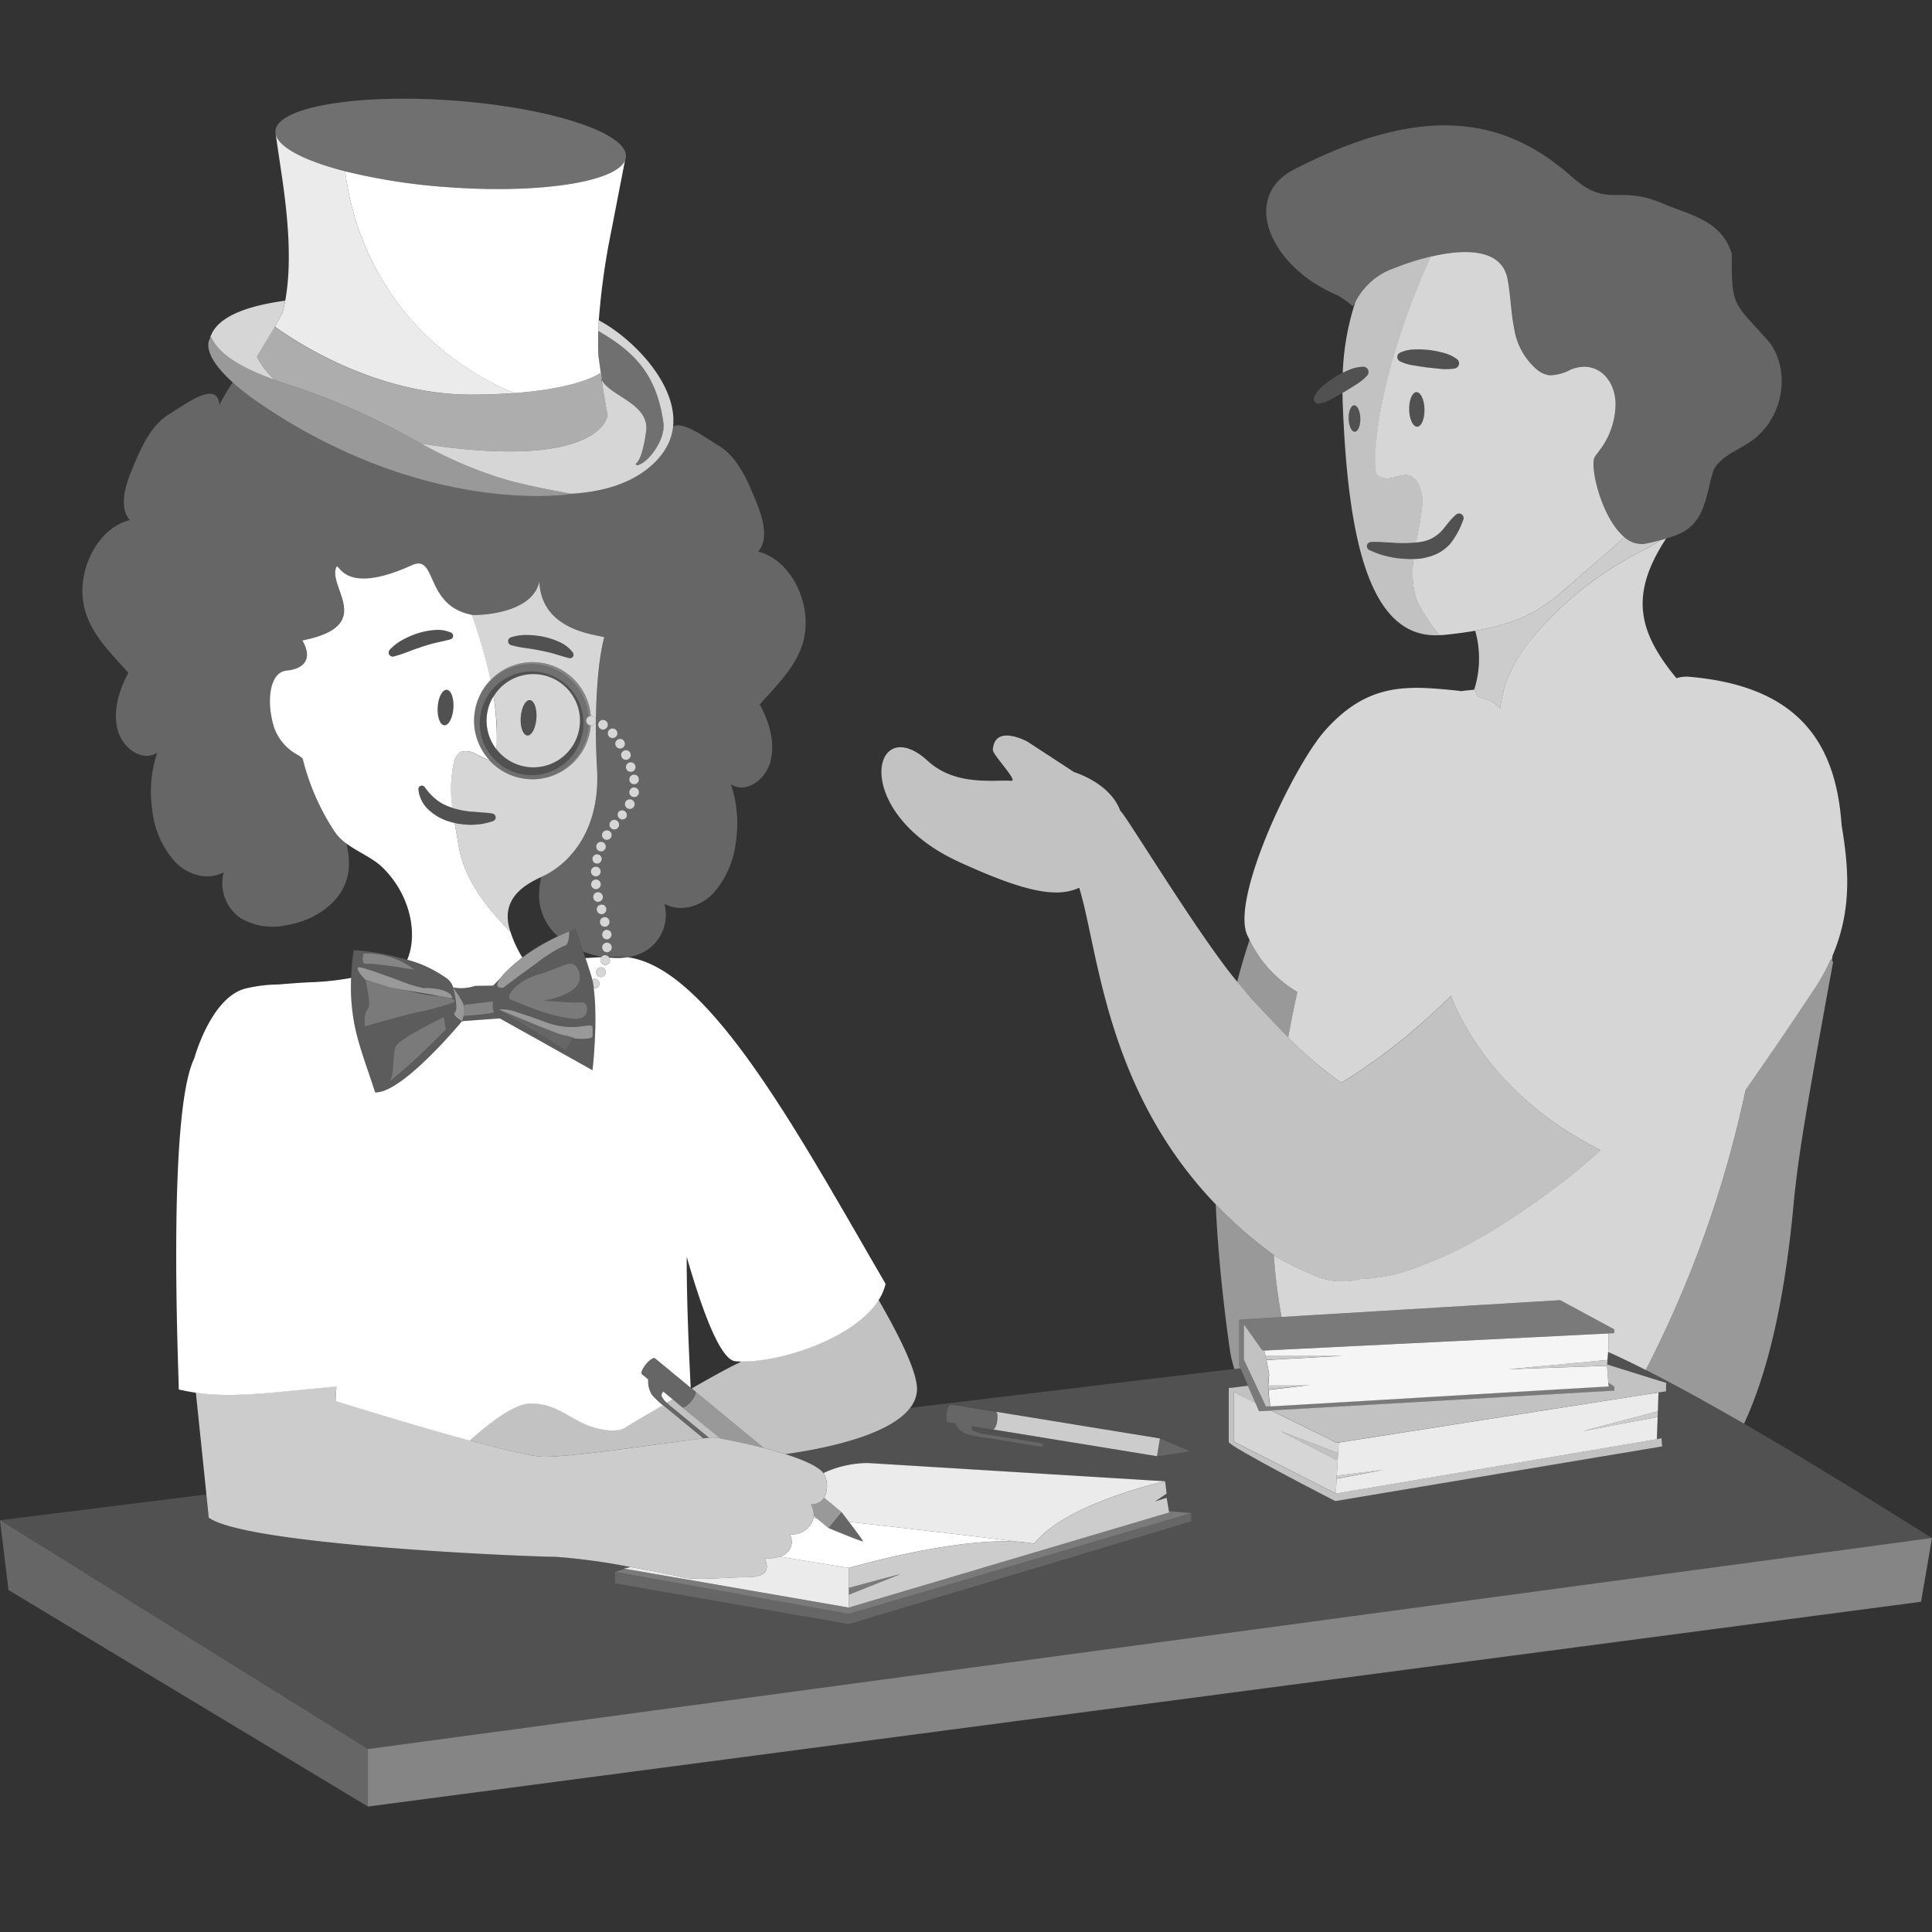 <svg viewBox="0 0 300 300" xmlns="http://www.w3.org/2000/svg"><rect x="0" y="0" width="300" height="300" fill="#333333" stroke="none"/><g fill="#fff"><path d="m 102.75 216.84 a 3.05 3.05 0 0 0 .8 .99 l .91 -.53 -1.47 -1.21 a .8 .8 0 0 0 -.24 .75 z"/><path d="m 131.82 236.31 l .43 .56 c .86 1.14 1.75 2.35 1.77 2.47 -.24 .08 -5.37 -2.07 -5.37 -2.07 l -1.23 -1.01 -.6 -.5 -.51 -.05 a 2.78 2.78 0 0 1 -.1 .38 3.4 3.4 0 0 1 -3.57 2.16 2.34 2.34 0 0 1 -1.59 3.46 l 10.74 1.76 s 14.34 -4.2 24.41 -4.14 q 1.01 .01 1.95 .07 c -10.33 -1.28 -19.48 -2.33 -26.33 -3.09 z"/><path d="m 249.74 214.71 v -.01 c -.07 -.78 -.18 -2.17 -.18 -2.62 l -15.4 .54 13.66 -1.28 1.78 -.17 v .03 c .04 -.47 .08 -.97 .11 -1.26 .02 -.16 .03 -.27 .03 -.27 .06 -.61 .04 -1.93 .02 -2.61 l -7.01 .35 -10.65 .53 -15.4 .76 -16.57 .82 -3.77 .19 h -.06 c .07 .24 .15 .53 .22 .86 l -.01 -.04 h 11.96 l -7.93 .44 -3.37 .19 -.51 .03 v -.02 c .06 .28 .11 .55 .16 .82 .15 .79 .26 1.45 .26 1.45 l -.11 1.39 -.02 .24 h 6.42 l -1.36 .16 -4.16 .49 -.88 .1 a 13.86 13.86 0 0 0 .16 1.58 4.41 4.41 0 0 1 .08 .89 v .06 .04 l .24 -.01 5.78 -.34 1.06 -.06 45.53 -2.7 s -.06 -.25 -.08 -.57 z" opacity=".95"/><path d="m 255.97 216.47 l -2.57 .4 -45.52 7.13 -.08 1.39 -.02 .27 -.07 1.14 -.13 2.33 3.36 -.42 3.94 -.49 -3.7 .71 -3.63 .69 -.13 2.3 6.25 -1.06 35.21 -5.96 1.1 -.19 7.3 -1.24 .25 -7.23 z m -3.23 4.44 l -1.75 .33 -5.23 1 5.49 -1.46 1.96 -.52 4.22 -1.12 -.03 .89 z" opacity=".9"/><path d="m 118.73 241.95 c .95 2.12 -.11 2.96 -2.86 2.96 s -7.93 .53 -9.94 0 c -.91 -.24 -4.26 -.91 -7.99 -1.58 l -1.06 .24 .18 .03 34.74 6.02 v -6.15 l -10.74 -1.76 a 5.44 5.44 0 0 1 -2.33 .24 z" opacity=".9"/><path d="m 127.86 228.74 a 1.55 1.55 0 0 1 .28 .52 4.08 4.08 0 0 1 -.16 3.32 l 1.46 1.21 1.24 1.02 -1.04 1.26 1.04 -1.26 s .52 .67 1.14 1.5 c 6.85 .76 16 1.81 26.34 3.09 a 20.11 20.11 0 0 1 2.4 .3 c 1.96 -2.48 5.51 -4.5 9.1 -6.05 a 70.8 70.8 0 0 1 11.26 -3.64 l -46.11 -2.83 a 16.36 16.36 0 0 0 -6.95 1.56 z" opacity=".9"/><path d="m 126.36 235.39 a 2.69 2.69 0 0 1 -.05 .32 l .51 .05 z" opacity=".9"/><path d="m 210.29 62.94 c -.5 .01 -.89 .94 -.86 2.07 s .45 2.04 .95 2.03 .89 -.94 .87 -2.07 -.46 -2.04 -.96 -2.03 z" opacity=".15"/><path d="m 218.82 63.6 c .03 1.48 .58 2.67 1.24 2.66 s 1.16 -1.23 1.13 -2.71 -.58 -2.67 -1.24 -2.66 -1.16 1.23 -1.13 2.71 z" opacity=".15"/><path d="m 217.38 56.12 l .01 .01 a 6.99 6.99 0 0 0 2.11 .63 c .7 .11 1.39 .23 2.09 .32 l 2.1 .22 a 8.32 8.32 0 0 0 2.19 -.06 h .01 a .81 .81 0 0 0 .51 -.31 .82 .82 0 0 0 -.16 -1.14 6.2 6.2 0 0 0 -2.09 -.98 16.66 16.66 0 0 0 -2.23 -.44 15.89 15.89 0 0 0 -2.27 -.08 5.47 5.47 0 0 0 -2.26 .5 .75 .75 0 0 0 -.01 1.34 z" opacity=".15"/><path d="m 212.29 58.32 a .82 .82 0 0 0 -.62 -1.36 6.2 6.2 0 0 0 -2.25 .51 c -.31 .13 -.62 .28 -.93 .43 l -.18 .09 c -.31 .16 -.62 .32 -.92 .5 a 15.75 15.75 0 0 0 -1.84 1.33 5.45 5.45 0 0 0 -1.48 1.78 .75 .75 0 0 0 .81 1.07 h .01 a 7.01 7.01 0 0 0 2.05 -.8 c .44 -.25 .88 -.49 1.32 -.74 .06 -.03 .12 -.07 .18 -.1 .11 -.06 .23 -.13 .34 -.19 l 1.79 -1.11 a 8.35 8.35 0 0 0 1.69 -1.38 z" opacity=".15"/><path d="m 227.12 79.99 a .71 .71 0 0 0 -1 -.08 c -1.22 1.05 -1.81 2.24 -2.65 2.92 a 5.44 5.44 0 0 1 -2.93 1.34 c -.21 .04 -.43 .06 -.64 .09 a 22.05 22.05 0 0 1 -3.05 .08 c -.64 -.05 -1.29 -.09 -1.95 -.11 a 15.25 15.25 0 0 0 -2.01 -.04 h -.04 a .65 .65 0 0 0 -.25 1.23 15.76 15.76 0 0 0 1.95 .77 20.89 20.89 0 0 0 2.05 .46 19.51 19.51 0 0 0 2.89 .18 10.55 10.55 0 0 0 1.48 -.13 c .38 -.08 .76 -.18 1.13 -.28 a 11.6 11.6 0 0 0 1.11 -.44 6.92 6.92 0 0 0 1.94 -1.47 12.47 12.47 0 0 0 2.02 -3.66 l .04 -.09 a .71 .71 0 0 0 -.09 -.77 z" opacity=".15"/><path d="m 214.2 73.97 c 2.2 1.28 4.43 -1.97 6.12 1.28 a 6.8 6.8 0 0 1 .44 3.89 c -.19 1.72 -.56 3.41 -.87 5.11 .22 -.03 .43 -.05 .64 -.09 a 5.44 5.44 0 0 0 2.93 -1.34 c .84 -.68 1.42 -1.87 2.65 -2.92 a .71 .71 0 0 1 1.1 .84 l -.04 .09 a 12.47 12.47 0 0 1 -2.02 3.66 6.92 6.92 0 0 1 -1.94 1.47 11.6 11.6 0 0 1 -1.11 .44 c -.38 .09 -.76 .2 -1.13 .28 a 10.55 10.55 0 0 1 -1.48 .13 15.45 15.45 0 0 0 .15 5.1 9.62 9.62 0 0 0 .64 1.92 33.12 33.12 0 0 0 3.23 4.8 c .16 -.01 .31 -.01 .47 -.02 l .12 -.01 c 1.86 -.18 3.5 -.4 4.97 -.66 a 33.98 33.98 0 0 0 6.14 -1.58 c 4.65 -1.74 7.08 -4.29 11.13 -7.8 1.99 -1.72 3.98 -3.34 5.87 -5.18 -.1 -.08 -.2 -.17 -.3 -.27 -3.36 -3.17 -5.11 -10.89 -4.25 -12.18 q .29 -.43 .6 -.84 a 12.07 12.07 0 0 0 2.61 -7.27 c .02 -3.94 -2.98 -7.05 -6.97 -5.43 a 6.95 6.95 0 0 1 -3.33 .88 3.95 3.95 0 0 1 -1.77 -.77 10.4 10.4 0 0 1 -3.68 -6.54 c -.51 -2.51 -.54 -5.1 -1.02 -7.62 -.93 -4.9 -6.92 -4.67 -11.93 -3.49 -4.29 9.29 -8.41 22.1 -8.66 31.65 -.01 .7 -.04 2.05 .69 2.47 z m 5.86 -7.71 c -.65 .01 -1.21 -1.18 -1.24 -2.66 s .48 -2.7 1.13 -2.71 1.21 1.18 1.24 2.66 -.47 2.7 -1.13 2.71 z m -3.01 -11.15 a .74 .74 0 0 1 .34 -.34 5.47 5.47 0 0 1 2.26 -.5 15.89 15.89 0 0 1 2.27 .08 16.66 16.66 0 0 1 2.23 .44 6.2 6.2 0 0 1 2.09 .98 .82 .82 0 0 1 .16 1.14 .81 .81 0 0 1 -.51 .31 h -.01 a 8.32 8.32 0 0 1 -2.19 .06 l -2.1 -.22 c -.7 -.09 -1.39 -.2 -2.09 -.32 a 6.99 6.99 0 0 1 -2.11 -.63 l -.01 -.01 a .75 .75 0 0 1 -.33 -.99 z" opacity=".8"/><path d="m 285.96 128.09 c -.88 -12.74 -6.69 -21.6 -23.79 -23.01 a 5.19 5.19 0 0 0 -1.85 .23 c -5.95 -7.21 -7.32 -12.96 -1.61 -21.68 -.27 .08 -.55 .16 -.84 .24 a 37.33 37.33 0 0 1 -3.83 2.15 c -.02 .01 -.05 .03 -.07 .04 a 53.88 53.88 0 0 0 -15.39 12.26 23.1 23.1 0 0 0 -4.84 7.95 26.56 26.56 0 0 0 -.81 3.75 8.99 8.99 0 0 0 -1.39 -1.18 c -.02 -.01 -1 -.33 -2.08 -.67 a 2.9 2.9 0 0 1 -.38 -1.08 1.49 1.49 0 0 0 -.18 .01 c -.24 .02 -.81 .07 -2.12 .23 -.11 -.04 -.19 -.06 -.19 -.06 -7.89 -.8 -14.03 -1.44 -20.8 6.12 -4.9 5.47 -14.71 26.04 -12.12 31.81 .12 .26 .24 .49 .36 .74 a 18.91 18.91 0 0 0 7.42 8.1 c -.51 2.29 -.99 4.64 -1.42 7.05 .77 .8 1.43 1.45 1.79 1.79 a 71.4 71.4 0 0 0 6.46 5.25 90.75 90.75 0 0 0 10.42 -7.49 c .09 -.07 .17 -.15 .26 -.23 1.63 -1.35 3.2 -2.79 4.74 -4.23 l 1.65 -1.55 a 16.38 16.38 0 0 0 .74 1.87 c 5.49 11.52 14.83 18.28 22.49 22.11 -.47 .41 -.94 .83 -1.44 1.25 a 95.79 95.79 0 0 1 -8.05 6.34 c -5.57 3.96 -11.38 7.71 -17.75 10.06 -.73 .31 -1.45 .59 -2.16 .83 a 25.55 25.55 0 0 1 -7.87 1.51 10.92 10.92 0 0 1 -7.81 -.83 44.87 44.87 0 0 1 -5.44 -2.68 c -.09 -.07 -.17 -.13 -.26 -.2 a 84.8 84.8 0 0 0 1.2 9.61 l 19.51 -1.18 23.76 -1.43 8.38 4.53 v .59 l -.89 .04 c .02 .68 .05 2 -.02 2.61 0 0 -.01 .1 -.03 .27 1.8 .8 3.77 1.75 5.84 2.8 a 173.35 173.35 0 0 0 15.5 -43.46 c 3.15 -4.51 6.83 -9.87 10.7 -15.71 a 31.98 31.98 0 0 0 2.58 -4.68 l .12 .22 c .04 -.24 .07 -.48 .11 -.72 3.2 -7.52 2.38 -14.3 1.4 -20.29 z" opacity=".8"/><path d="m 206.31 223.42 l -8.9 -4.39 -1.91 .11 -.58 -1.34 -3.35 -1.65 v 7.69 l 15.84 8.06 h .02 l .13 -2.3 v -.48 h .02 l .14 -2.33 -8.84 -4.55 8.9 3.41 .02 -.26 .08 -1.39 -.31 .05 z" opacity=".8"/><path d="m 244.28 92.66 a 53.21 53.21 0 0 1 9.68 -6.6 c .03 -.01 .05 -.03 .07 -.04 a 37.33 37.33 0 0 0 3.83 -2.15 c -.61 .16 -1.27 .32 -1.94 .46 -.2 .04 -.4 .08 -.6 .12 a 4.01 4.01 0 0 1 -3.11 -1.07 c -1.89 1.84 -3.88 3.46 -5.87 5.18 -4.05 3.52 -6.48 6.06 -11.13 7.8 a 33.98 33.98 0 0 1 -6.14 1.58 15.93 15.93 0 0 1 -.07 8.87 c -.03 .1 -.07 .2 -.1 .3 a 1.49 1.49 0 0 1 .18 -.01 2.9 2.9 0 0 0 .38 1.08 c 1.08 .34 2.06 .66 2.08 .67 a 8.99 8.99 0 0 1 1.39 1.18 26.56 26.56 0 0 1 .81 -3.75 23.1 23.1 0 0 1 4.84 -7.95 53.12 53.12 0 0 1 5.7 -5.67 z" opacity=".75"/><path d="m 249.57 211.88 l .04 -.69 v -.02 l -1.79 .16 -13.66 1.28 15.4 -.54 z" opacity=".75"/><path d="m 200.53 210.95 l 7.93 -.44 h -11.96 l .01 .04 c .04 .19 .09 .39 .13 .59 v .02 l .51 -.03 z" opacity=".75"/><path d="m 197.99 215.04 h -1.06 l .02 .74 v .01 l .88 -.11 4.16 -.48 1.36 -.16 h -1.43 z" opacity=".75"/><path d="m 251.25 220.78 l -5.49 1.46 5.23 -.99 1.75 -.34 4.66 -.88 .03 -.89 -4.21 1.12 z" opacity=".75"/><path d="m 207.58 229.12 h -.02 v .48 l 3.63 -.69 3.7 -.71 -3.94 .49 z" opacity=".75"/><path d="m 181.15 232.57 l -1.8 .58 1.8 -1.22 -.23 -1.91 a 70.8 70.8 0 0 0 -11.26 3.64 c -3.59 1.55 -7.15 3.57 -9.1 6.05 a 20.11 20.11 0 0 0 -2.4 -.3 q -.94 -.07 -1.95 -.07 c -10.07 -.06 -24.41 4.14 -24.41 4.14 v 3.07 l 8.06 -2.15 -8.06 3.23 v 1.99 l 49.74 -14.76 -.03 -.2 z" opacity=".75"/><path d="m 127.86 228.74 c -.82 -1.06 -3.17 -2.07 -5.86 -2.93 -1.11 -.35 -2.27 -.68 -3.41 -.97 -2.85 -.74 -5.55 -1.27 -6.82 -1.5 -.3 -.05 -.53 -.09 -.66 -.11 a 6.17 6.17 0 0 0 -1.03 .04 c -.25 .02 -.54 .05 -.86 .09 -.46 .05 -1 .12 -1.59 .19 -6.42 .81 -19.63 2.81 -23.49 2.64 a 16.2 16.2 0 0 1 -2.11 -.3 c -2.22 -.42 -5.5 -1.25 -9.09 -2.23 -9.38 -2.56 -20.84 -6.14 -20.84 -6.14 s .05 -.86 .14 -2.26 c -.89 .08 -1.74 .16 -2.56 .24 -9.02 .87 -13.98 1.49 -19.27 .72 .55 5.33 1.12 10.76 1.64 15.85 .12 1.22 .25 2.41 .36 3.58 5.87 4.32 50.03 6.09 53.84 6.09 a 96.69 96.69 0 0 1 11.68 1.59 c 3.74 .67 7.08 1.34 7.99 1.58 2.01 .53 7.19 0 9.94 0 s 3.81 -.85 2.86 -2.96 a 5.44 5.44 0 0 0 2.32 -.24 2.34 2.34 0 0 0 1.59 -3.46 3.4 3.4 0 0 0 3.57 -2.16 2.78 2.78 0 0 0 .1 -.38 2.69 2.69 0 0 0 .05 -.32 2.8 2.8 0 0 0 -.03 -.66 3.24 3.24 0 0 0 -.41 -1.14 2.35 2.35 0 0 0 2.06 -1.01 4.08 4.08 0 0 0 .16 -3.32 1.55 1.55 0 0 0 -.27 -.52 z" opacity=".75"/><path d="m 172.27 224.91 l 7.39 1.21 .45 -2.76 -12.76 -2.08 -8.65 -1.41 -4.05 -.66 c .23 .05 .32 .69 .2 1.45 s -.42 1.35 -.65 1.31 l 10.07 1.64 z" opacity=".75"/><path d="m 198.07 195.1 a 44.87 44.87 0 0 0 5.44 2.68 10.92 10.92 0 0 0 7.81 .83 25.55 25.55 0 0 0 7.87 -1.51 c .71 -.25 1.43 -.52 2.16 -.83 6.38 -2.35 12.19 -6.1 17.75 -10.06 a 95.79 95.79 0 0 0 8.05 -6.34 c .49 -.42 .97 -.84 1.44 -1.25 -7.66 -3.83 -17 -10.6 -22.49 -22.11 a 16.38 16.38 0 0 1 -.74 -1.87 l -1.65 1.55 c -1.55 1.44 -3.11 2.88 -4.74 4.23 -.09 .08 -.17 .15 -.26 .23 a 90.75 90.75 0 0 1 -10.42 7.49 71.4 71.4 0 0 1 -6.46 -5.25 c -.37 -.34 -1.02 -.99 -1.79 -1.79 -2.32 -2.38 -5.72 -6.02 -5.72 -6.02 l -1.21 -1.45 -.99 -1.18 c -5.95 -7.07 -17.67 -26.5 -18.15 -26.52 -1.08 -2.97 -4.11 -4.99 -7.2 -6.05 l -7.23 -4.72 s -5.11 -2.82 -5.37 1.28 c -.05 .74 3.99 4.87 2.87 4.8 -2.76 -.18 -8.67 .86 -12.98 -3.09 -8.51 -7.79 -12.26 7.82 4.82 15.67 10.63 4.89 15.33 5.57 18.7 4.03 3 9.76 4.04 31.27 21.2 49.17 a 68.19 68.19 0 0 0 9.03 7.87 c .09 .07 .17 .14 .26 .21 z" opacity=".7"/><path d="m 257.51 214.36 l -2.4 -.75 -5.54 -1.73 -.01 .19 c 0 .46 .11 1.85 .18 2.62 l .91 .64 v .61 l -47.12 2.72 -4.54 .26 -1.58 .09 8.9 4.4 1.26 .62 .31 -.05 45.52 -7.12 2.57 -.4 1.56 -.24 1.18 -.18 v -1.32 z" opacity=".7"/><path d="m 257.28 223.46 l -7.3 1.24 -1.1 .19 -35.21 5.96 -6.25 1.06 h -.02 l -15.84 -8.06 v -7.7 l 3.35 1.65 -.2 -.47 -.05 -.12 -.88 -2.03 -.86 .1 -2.12 .26 s 0 7.67 0 8.37 16.54 9.18 16.54 9.18 l 7.81 -1.31 32.89 -5.5 .9 -.15 9.16 -1.53 -.1 -1.27 z" opacity=".7"/><path d="m 197.06 213.41 s -.11 -.65 -.26 -1.45 c -.05 -.26 -.1 -.54 -.16 -.82 l -.13 -.59 c -.07 -.33 -.15 -.62 -.22 -.86 l -.27 .01 -2.87 -4.06 v 5.49 l .56 1.19 1.27 2.71 1.37 2.91 .11 .24 .08 .17 .02 .05 h .07 l .43 -.03 .1 -.01 h .01 v -.04 c 0 -.02 0 -.04 0 -.06 a 4.41 4.41 0 0 0 -.08 -.89 13.86 13.86 0 0 1 -.16 -1.58 v -.01 c -.02 -.44 -.02 -.74 -.02 -.74 l .02 -.24 z" opacity=".7"/><path d="m 207.78 225.65 l -8.9 -3.41 8.84 4.55 z" opacity=".7"/><path d="m 114.92 211.38 c .02 .05 .04 .09 .06 .14 -1.32 .56 -4.38 2.25 -7.58 4.08 l .55 .45 3.61 2.98 3.4 2.81 3.62 2.99 c 1.14 .3 2.31 .62 3.41 .97 8.46 -1.21 16.5 -3.47 19.33 -7.18 a 4.87 4.87 0 0 0 1.07 -2.74 c .13 -2.56 -2.47 -7.98 -5.98 -14.05 -3.75 5.99 -15.29 9.74 -21.49 9.55 z" opacity=".7"/><path d="m 107.46 219.78 l -1.53 -1.26 -1.47 -1.22 -.91 .53 c .36 .34 .7 .62 .7 .62 l 3.29 2.71 1.69 1.39 .87 .72 a 6.17 6.17 0 0 1 1.03 -.04 c .13 .02 .36 .06 .66 .11 l -1.16 -.96 z" opacity=".7"/><path d="m 107.56 221.99 l -3.64 -3.01 c -.35 -.27 -.68 -.55 -.98 -.81 -3.11 1.81 -5.56 3.27 -5.56 3.27 s -1.18 1.3 -4.96 .24 -5.68 -3.78 -10.05 -3.78 c -2.49 0 -6.46 3.09 -9.43 5.76 3.59 .98 6.87 1.81 9.09 2.23 a 16.2 16.2 0 0 0 2.11 .3 c 3.86 .16 17.07 -1.84 23.49 -2.64 .59 -.07 1.13 -.14 1.59 -.19 l -.85 -.7 z" opacity=".7"/><path d="m 212.28 58.33 a 8.35 8.35 0 0 1 -1.69 1.38 l -1.79 1.11 c -.11 .07 -.23 .13 -.34 .19 .01 .39 .01 .77 .02 1.17 .76 20.75 3.88 37.08 15.04 36.45 a 33.12 33.12 0 0 1 -3.23 -4.8 9.62 9.62 0 0 1 -.64 -1.92 15.45 15.45 0 0 1 -.15 -5.1 19.51 19.51 0 0 1 -2.89 -.18 20.89 20.89 0 0 1 -2.05 -.46 15.76 15.76 0 0 1 -1.95 -.77 .65 .65 0 0 1 .25 -1.23 h .04 a 15.25 15.25 0 0 1 2.01 .04 c .66 .02 1.3 .06 1.95 .11 a 22.05 22.05 0 0 0 3.05 -.08 c .31 -1.7 .68 -3.39 .87 -5.11 a 6.8 6.8 0 0 0 -.44 -3.89 c -1.69 -3.25 -3.93 0 -6.12 -1.28 -.73 -.43 -.7 -1.78 -.68 -2.48 .25 -9.55 4.37 -22.36 8.66 -31.65 a 39.79 39.79 0 0 0 -5.73 1.82 10.65 10.65 0 0 0 -6.03 5.28 40.48 40.48 0 0 0 -1.94 10.96 c .31 -.15 .61 -.29 .93 -.43 a 6.2 6.2 0 0 1 2.25 -.51 .82 .82 0 0 1 .62 1.36 z m -1.91 8.71 c -.5 .01 -.92 -.9 -.95 -2.03 s .36 -2.06 .86 -2.07 .92 .9 .95 2.03 -.36 2.06 -.86 2.07 z" opacity=".7"/><path d="m 194.03 145.94 c -.72 2.15 -1.36 4.35 -1.92 6.51 l .99 1.18 1.21 1.45 s 3.4 3.63 5.72 6.02 c .43 -2.41 .91 -4.76 1.42 -7.05 a 18.91 18.91 0 0 1 -7.42 -8.11 z" opacity=".5"/><path d="m 199 204.5 a 84.8 84.8 0 0 1 -1.19 -9.6 68.19 68.19 0 0 1 -9.03 -7.87 c .34 7.84 1.27 16.06 2.14 22.21 a 19.66 19.66 0 0 0 .75 3.34 l .94 -.11 -.19 -.44 v -7.13 z" opacity=".5"/><path d="m 284.46 149.09 l -.12 -.22 a 31.98 31.98 0 0 1 -2.58 4.68 c -3.88 5.84 -7.56 11.2 -10.7 15.71 a 173.35 173.35 0 0 1 -15.5 43.46 q 1.12 .57 2.29 1.18 c 4.11 2.15 8.55 4.63 12.96 7.17 3.61 -7.75 6.26 -18.69 7.69 -33.98 .66 -7.07 1.84 -14.24 6.14 -37.69 z" opacity=".5"/><path d="m 111.57 219.04 l -3.61 -2.98 c .2 .18 -.07 .85 -.61 1.51 -.01 .01 -.01 .02 -.02 .03 -.56 .68 -1.19 1.09 -1.4 .92 l 1.53 1.26 3.15 2.6 1.16 .96 c 1.28 .23 3.97 .76 6.82 1.5 l -3.62 -2.99 z" opacity=".5"/><path d="m 127.98 232.58 a 2.35 2.35 0 0 1 -2.06 1.01 3.24 3.24 0 0 1 .41 1.14 2.8 2.8 0 0 1 .03 .66 l .46 .38 .6 .5 1.23 1.01 .63 -.77 .36 -.44 1.04 -1.26 -1.24 -1.02 z" opacity=".5"/><path d="m 57.13 271.59 v 8.93 l 241.17 -31.8 1.69 -9.84 .01 -.07 z" opacity=".4"/><path d="m 196.02 209.71 l .27 -.01 h .07 l 3.76 -.19 16.57 -.82 15.41 -.76 10.65 -.53 7.01 -.35 .88 -.04 v -.59 l -8.37 -4.53 -23.76 1.43 -19.51 1.18 -6.58 .39 v 7.13 l .19 .44 1.18 2.72 .87 2.03 .06 .12 .2 .47 .58 1.34 1.91 -.11 1.57 -.09 4.54 -.26 47.12 -2.73 v -.61 l -.9 -.64 v .01 l .04 .53 -45.53 2.7 -1.06 .06 -5.78 .34 -.24 .02 h -.01 l -.1 .01 -.43 .02 h -.07 l -.02 -.04 -.08 -.17 -.11 -.23 -1.37 -2.91 -1.27 -2.71 -.55 -1.19 v -5.49 z" opacity=".35"/><path d="m 131.8 246.54 v 1.08 l 8.06 -3.22 z" opacity=".35"/><path d="m 181.54 234.85 l -49.74 14.77 -34.74 -6.02 -1.54 .47 36.28 6.53 53.15 -15.65 -3.45 -.29 z" opacity=".35"/><path d="m 274.82 53.23 c -5.67 -6.45 -5.95 -5.32 -5.91 -13.83 -1.61 -5.15 -6.23 -5.92 -10.62 -7.76 -7.17 -3.1 -8.52 .87 -14.24 -4.21 -10.41 -9.22 -22.92 -11.5 -43.12 -1.11 -8.31 4.28 -3.82 15.08 6.75 19.53 a 14.32 14.32 0 0 1 2.38 1.71 l .01 -.01 c .12 -.2 .24 -.41 .36 -.61 a 10.65 10.65 0 0 1 6.03 -5.28 39.79 39.79 0 0 1 5.73 -1.82 c 5.01 -1.17 10.99 -1.41 11.93 3.49 .48 2.52 .51 5.11 1.02 7.62 a 10.4 10.4 0 0 0 3.68 6.54 3.95 3.95 0 0 0 1.77 .77 6.95 6.95 0 0 0 3.33 -.88 c 3.99 -1.61 6.99 1.5 6.97 5.43 a 12.07 12.07 0 0 1 -2.61 7.27 q -.32 .41 -.6 .84 c -.86 1.29 .89 9.01 4.25 12.18 l .3 .27 a 4.01 4.01 0 0 0 3.11 1.07 c .2 -.04 .4 -.08 .6 -.12 .67 -.14 1.33 -.29 1.94 -.46 .29 -.08 .57 -.16 .84 -.24 a 18.78 18.78 0 0 0 2.16 -.77 c 4.08 -1.87 4.04 -6.43 5.23 -9.92 1.11 -2.06 3.66 -2.97 5.66 -4.32 5 -3.39 6.44 -10.64 3.05 -15.38 z" opacity=".25"/><path d="m 95.52 244.07 v 1.79 l 36.28 6.33 53.15 -15.96 v -1.28 l -53.15 15.65 z" opacity=".25"/><path d="m 1.32 246.9 l 55.81 33.62 v -8.93 l -57.13 -35.53 z" opacity=".25"/><path d="m 100.65 214.16 a 3.98 3.98 0 0 0 .61 2.44 14.79 14.79 0 0 0 1.68 1.58 c .31 .26 .64 .53 .98 .81 l 3.64 3.01 .81 .67 .85 .7 c .32 -.04 .61 -.07 .86 -.09 l -.87 -.72 -1.69 -1.39 -3.29 -2.71 s -.34 -.28 -.7 -.62 a 3.05 3.05 0 0 1 -.8 -.99 .8 .8 0 0 1 .24 -.75 l 1.47 1.21 1.47 1.22 c .21 .17 .84 -.24 1.4 -.92 .01 -.01 .01 -.02 .02 -.03 .54 -.67 .81 -1.33 .61 -1.51 l -.55 -.45 -.17 -.14 -5.55 -4.58 c -.21 -.17 -.84 .24 -1.4 .92 s -.85 1.37 -.63 1.55 z" opacity=".25"/><path d="m 132.25 236.88 l -.43 -.56 c -.63 -.83 -1.14 -1.5 -1.14 -1.5 l -1.04 1.26 -.36 .44 -.63 .77 s 5.12 2.14 5.37 2.07 c -.02 -.14 -.92 -1.34 -1.77 -2.48 z" opacity=".25"/><path d="m 147.18 220.82 l 1.1 .18 a 3.49 3.49 0 0 0 1.54 1.58 18.95 18.95 0 0 0 3.07 .63 l 8.71 1.42 a .27 .27 0 1 0 .09 -.53 l -8.79 -1.43 a 5.8 5.8 0 0 1 -1.84 -.56 .7 .7 0 0 1 -.15 -.67 l 3.3 .54 c .24 .04 .53 -.55 .65 -1.31 s .03 -1.4 -.2 -1.45 l -7.02 -1.14 c -.24 -.04 -.53 .55 -.65 1.31 s -.05 1.39 .19 1.43 z" opacity=".25"/><path d="m 180.11 223.36 l -.45 2.76 s 4.82 -.64 4.97 -.81 c -.13 -.16 -4.52 -1.95 -4.52 -1.95 z" opacity=".25"/><path d="m 257.85 213.9 q -1.16 -.61 -2.29 -1.18 c -2.08 -1.05 -4.04 -2 -5.84 -2.8 -.03 .3 -.08 .8 -.11 1.26 l -.04 .69 5.54 1.73 2.4 .75 1.2 .37 v 1.32 l -1.18 .18 -.25 7.23 .72 -.12 .1 1.27 -9.17 1.53 -.9 .15 -32.89 5.5 -7.81 1.31 s -16.54 -8.47 -16.54 -9.18 0 -8.37 0 -8.37 l 2.12 -.26 .86 -.1 -1.18 -2.72 -.94 .11 c -15.03 1.78 -32.36 3.88 -50.33 6.06 -2.83 3.71 -10.87 5.97 -19.33 7.18 2.69 .86 5.04 1.87 5.86 2.93 a 16.36 16.36 0 0 1 6.94 -1.55 l 46.11 2.83 .23 1.91 -1.8 1.22 1.8 -.58 .36 2.09 3.45 .29 v 1.28 l -53.14 15.96 -36.28 -6.34 v -1.79 l 1.54 -.47 -.18 -.03 1.06 -.24 a 96.69 96.69 0 0 0 -11.68 -1.59 c -3.81 0 -47.97 -1.77 -53.84 -6.09 -.12 -1.17 -.24 -2.37 -.36 -3.58 -19.45 2.43 -32.06 4 -32.06 4 l 57.13 35.53 242.87 -32.78 c -1.55 -.88 -15.2 -9.65 -29.19 -17.74 -4.41 -2.55 -8.85 -5.03 -12.96 -7.17 z m -78.19 12.22 l -7.39 -1.21 -8 -1.3 -10.07 -1.64 -3.3 -.54 a .7 .7 0 0 0 .15 .67 5.8 5.8 0 0 0 1.84 .56 l 8.79 1.43 a .27 .27 0 1 1 -.09 .53 l -8.71 -1.42 a 18.95 18.95 0 0 1 -3.07 -.63 3.49 3.49 0 0 1 -1.54 -1.58 l -1.1 -.18 c -.24 -.04 -.33 -.69 -.2 -1.45 s .42 -1.35 .65 -1.31 l 7.02 1.14 4.05 .66 8.65 1.41 12.76 2.08 s 4.39 1.8 4.52 1.95 c -.14 .19 -4.96 .83 -4.96 .83 z" opacity=".15"/><path d="m 77.11 113.03 a 42.25 42.25 0 0 0 -.47 -4.91 c -.09 .14 -.17 .28 -.25 .42 a 7.22 7.22 0 0 0 .72 7.84 c .01 -.11 .01 -.21 .01 -.3 .03 -.92 .03 -1.81 .01 -2.68 0 -.11 -.01 -.23 -.02 -.37 z"/><path d="m 97.36 148.64 c -.05 .01 -.1 .02 -.15 .03 q -.47 .06 -.94 .08 a 12.97 12.97 0 0 1 -1.67 -.06 .76 .76 0 0 1 .1 .57 v .01 a .77 .77 0 0 1 -.73 .57 1.11 1.11 0 0 1 -.18 -.02 .76 .76 0 0 1 -.55 -.91 .74 .74 0 0 1 .14 -.28 c -.83 .04 -1.65 .09 -2.47 .14 .45 1.32 .87 2.6 1.05 3.31 a .75 .75 0 0 1 1.01 1.05 h .01 a .77 .77 0 0 1 -.64 .34 .65 .65 0 0 1 -.15 -.02 c .06 .44 .1 .88 .14 1.34 .08 .96 .11 1.96 .12 2.95 .01 .86 0 1.71 -.03 2.52 q -.03 .92 -.08 1.75 c -.1 1.82 -.24 3.26 -.3 3.86 -.02 .19 -.04 .31 -.04 .31 l -4.94 -2.76 -4.01 -2.25 -.35 -.19 -1.63 -.91 -3.46 -1.93 -1.42 .1 -3.81 .28 -.64 .05 s -1.02 1.23 -2.52 2.86 c -3.06 3.32 -8.15 8.32 -10.97 8.19 -.89 -2.79 -1.78 -5.16 -2.48 -7.58 a 30.43 30.43 0 0 1 -1.28 -8.84 q 0 -.66 .03 -1.35 a 42.5 42.5 0 0 1 -5.9 .66 c -.78 .01 -3.12 .17 -5.4 .36 a 23.08 23.08 0 0 0 -4.54 .5 c -.12 .03 -.25 .05 -.37 .08 -5.54 1.23 -8.15 10.92 -8.15 10.92 -4.24 8.65 -2.4 48.93 -2.4 51.39 .91 .21 1.78 .37 2.65 .5 5.29 .77 10.25 .15 19.27 -.72 .82 -.08 1.67 -.16 2.56 -.24 -.09 1.41 -.14 2.26 -.14 2.26 s 11.47 3.58 20.84 6.14 c 2.97 -2.67 6.94 -5.76 9.43 -5.76 4.37 0 6.26 2.72 10.05 3.78 s 4.96 -.24 4.96 -.24 2.45 -1.46 5.56 -3.27 a 14.91 14.91 0 0 1 -1.68 -1.58 3.99 3.99 0 0 1 -.61 -2.44 l -.98 -.81 c -.21 -.18 .07 -.87 .63 -1.55 s 1.19 -1.09 1.4 -.92 l 5.55 4.58 c -.3 -6.14 -.62 -13.16 -.62 -20.34 2.63 9.13 5.33 16.01 7.55 16.22 .24 .02 .5 .04 .76 .04 6.2 .19 17.73 -3.56 21.5 -9.54 a 7.92 7.92 0 0 0 1.07 -2.52 c -13.16 -22.59 -27.36 -49.26 -40.15 -50.71 z m -3.37 2.64 a .75 .75 0 0 1 -.68 .44 .67 .67 0 0 1 -.31 -.07 .74 .74 0 0 1 -.38 -.99 v .01 a .75 .75 0 1 1 1.37 .61 z"/><path d="m 77.13 116.08 c 0 .09 -.01 .19 -.01 .3 a 7.24 7.24 0 1 0 -.47 -8.26 41.89 41.89 0 0 1 .5 5.27 c .01 .88 .01 1.77 -.02 2.69 z m 3.74 -4.7 c .1 -1.52 .73 -2.71 1.4 -2.67 s 1.13 1.32 1.02 2.83 -.73 2.72 -1.4 2.67 -1.13 -1.31 -1.03 -2.83 z" opacity=".8"/><path d="m 84.02 136.19 c .36 -.17 .68 -.32 .9 -.44 4.18 -2.27 8.3 -7.55 7.79 -16.37 -.38 -6.48 -.22 -15.34 1.12 -20.44 -1.43 -.44 -9.8 -1.07 -10.07 -8.67 -1.12 5.33 -10.21 5.28 -10.52 5.22 1.38 3.92 1.38 3.92 .03 .08 .01 .03 .02 .06 .03 .09 a 77.65 77.65 0 0 1 2.86 9.93 9.07 9.07 0 0 1 15.57 5.58 .74 .74 0 0 1 .56 .2 h .01 c .18 -.02 .2 .19 .19 .41 a .7 .7 0 0 1 .03 .13 .72 .72 0 0 1 -.06 .29 v .02 a .14 .14 0 0 1 -.09 .11 .85 .85 0 0 1 -.07 .11 .84 .84 0 0 1 -.24 .17 .96 .96 0 0 1 -.29 .05 c -.01 0 -.02 -.01 -.04 -.01 a 9.09 9.09 0 0 1 -9.05 8.36 c -.05 0 -.09 -.01 -.14 -.01 a 9.05 9.05 0 0 1 -6.55 -2.95 c -.87 -.19 -2.39 -1.2 -2.94 -1.3 a 2.62 2.62 0 0 0 -1.54 .02 2.43 2.43 0 0 0 -1.09 1.79 19.71 19.71 0 0 0 -.18 6.88 c .06 .02 .12 .04 .17 .06 a 14.49 14.49 0 0 0 2.88 .54 c .5 .02 1.01 .07 1.52 .12 a 13.39 13.39 0 0 1 1.57 .15 l .05 .01 a .61 .61 0 0 1 .1 1.19 14.35 14.35 0 0 1 -1.63 .42 16.29 16.29 0 0 1 -1.69 .15 14.06 14.06 0 0 1 -2.61 -.28 c .01 .08 .03 .16 .04 .23 .19 1.13 .4 2.26 .59 3.38 1.02 6.19 6.01 11.24 8.04 13.3 -1.81 -5.26 2.49 -7.45 4.75 -8.52 z m 4.82 -34.09 a .55 .55 0 0 1 -.45 .09 l -.13 -.03 c -.69 -.17 -1.43 -.41 -2.13 -.62 s -1.45 -.37 -2.18 -.52 -1.49 -.27 -2.25 -.38 a 16.12 16.12 0 0 1 -2.33 -.46 l -.02 -.01 a .63 .63 0 0 1 -.42 -.78 .64 .64 0 0 1 .4 -.42 7.76 7.76 0 0 1 2.51 -.37 14.02 14.02 0 0 1 2.54 .27 11.75 11.75 0 0 1 2.46 .81 5.15 5.15 0 0 1 2.12 1.66 .55 .55 0 0 1 -.12 .76 z" opacity=".8"/><path d="m 81.07 148.61 a 17.75 17.75 0 0 1 -1.77 -3.81 c -.01 -.03 -.02 -.06 -.03 -.1 -2.03 -2.06 -7.02 -7.11 -8.04 -13.3 -.19 -1.12 -.4 -2.25 -.59 -3.38 -.01 -.06 -.03 -.14 -.04 -.23 a 8.27 8.27 0 0 1 -.81 -.21 8.02 8.02 0 0 1 -3.15 -1.76 4.93 4.93 0 0 1 -1.67 -3.25 .54 .54 0 0 1 .98 -.35 l .08 .11 a 9.12 9.12 0 0 0 1.9 1.97 7.52 7.52 0 0 0 2.33 1.13 19.71 19.71 0 0 1 .18 -6.88 2.43 2.43 0 0 1 1.09 -1.79 2.62 2.62 0 0 1 1.54 -.02 c .55 .1 2.07 1.1 2.94 1.3 a 9.05 9.05 0 0 1 -2.4 -6.14 c 0 -.27 .02 -.53 .04 -.79 a 9.06 9.06 0 0 1 2.23 -5.22 c .1 -.11 .2 -.21 .3 -.32 a 77.65 77.65 0 0 0 -2.86 -9.93 c -.02 -.06 -.04 -.11 -.06 -.17 -7.4 -1.43 -5.32 -9.53 -9.32 -7.7 -10.91 4.96 -11.28 -.73 -11.73 .34 -1.32 3.13 6.23 9.09 -5.26 11.34 2.28 3.99 -1.51 4.65 -2.48 4.67 l .01 .03 a 1.96 1.96 0 0 0 -.61 .13 c -1.97 .79 -2.55 4.7 -1.3 8.72 a 7.82 7.82 0 0 0 3.7 4.25 3.35 3.35 0 0 1 .73 .56 36.24 36.24 0 0 0 5.03 11.43 7.27 7.27 0 0 0 1.78 1.76 c 1.79 1.31 4.08 2.24 5.55 3.66 4.53 4.4 5.51 10.62 3.87 14.37 a 18.89 18.89 0 0 1 6.05 2.83 2.71 2.71 0 0 1 1.09 1.48 6.84 6.84 0 0 0 3.4 -.25 l .75 -.01 .86 -.01 1.19 -.02 s .45 -.47 1.11 -1.14 a 10.86 10.86 0 0 1 1.08 -1.2 c .16 -.16 .34 -.33 .53 -.51 l .02 -.02 c .02 -.02 .05 -.04 .07 -.06 q .37 -.34 .76 -.66 c .23 -.19 .47 -.38 .7 -.57 .12 -.11 .23 -.2 .35 -.3 -.05 .03 -.09 .03 -.12 .02 z m -10.67 -38.66 c -.11 1.52 -.73 2.71 -1.4 2.67 s -1.13 -1.32 -1.03 -2.84 .73 -2.71 1.4 -2.67 1.13 1.32 1.03 2.84 z m -7 -8.76 c -.13 .05 -.27 .1 -.41 .15 -.46 .18 -.94 .34 -1.45 .48 -.13 .04 -.26 .08 -.4 .12 h -.02 a .63 .63 0 0 1 -.61 -1.03 7.73 7.73 0 0 1 2 -1.55 13.97 13.97 0 0 1 2.34 -1.02 11.74 11.74 0 0 1 2.54 -.5 5.15 5.15 0 0 1 2.66 .4 .55 .55 0 0 1 -.08 1.02 l -.13 .04 c -.69 .19 -1.45 .35 -2.16 .51 s -1.44 .39 -2.16 .62 c -.08 .02 -.15 .05 -.23 .08 l -.14 .05 c -.57 .18 -1.16 .4 -1.75 .63 z"/><path d="m 81.89 114.21 c .67 .05 1.3 -1.15 1.4 -2.67 s -.36 -2.79 -1.02 -2.83 -1.3 1.15 -1.4 2.67 .35 2.79 1.02 2.83 z" opacity=".15"/><path d="m 69.37 107.11 c -.67 -.05 -1.3 1.15 -1.4 2.67 s .36 2.79 1.03 2.84 1.3 -1.15 1.4 -2.67 -.36 -2.79 -1.03 -2.84 z" opacity=".15"/><path d="m 86.86 99.68 a 11.75 11.75 0 0 0 -2.46 -.81 14.02 14.02 0 0 0 -2.54 -.27 7.76 7.76 0 0 0 -2.51 .37 .64 .64 0 0 0 -.4 .42 .63 .63 0 0 0 .42 .78 l .02 .01 a 16.12 16.12 0 0 0 2.33 .46 c .76 .11 1.51 .22 2.25 .38 s 1.47 .31 2.18 .52 1.44 .45 2.13 .62 l .13 .03 a .55 .55 0 0 0 .57 -.85 5.15 5.15 0 0 0 -2.12 -1.66 z" opacity=".15"/><path d="m 73.22 128.06 a 16.29 16.29 0 0 0 1.69 -.15 14.35 14.35 0 0 0 1.63 -.42 .61 .61 0 0 0 -.1 -1.19 l -.05 -.01 a 13.39 13.39 0 0 0 -1.57 -.15 c -.51 -.05 -1.02 -.1 -1.52 -.12 a 14.49 14.49 0 0 1 -2.88 -.54 c -.06 -.02 -.12 -.04 -.17 -.06 a 7.52 7.52 0 0 1 -2.33 -1.13 9.12 9.12 0 0 1 -1.9 -1.97 l -.08 -.11 a .54 .54 0 0 0 -.98 .35 4.93 4.93 0 0 0 1.67 3.25 8.02 8.02 0 0 0 3.15 1.76 8.27 8.27 0 0 0 .81 .21 14.06 14.06 0 0 0 2.63 .28 z" opacity=".15"/><path d="m 65.31 100.49 c .08 -.03 .15 -.06 .23 -.08 .72 -.23 1.43 -.46 2.16 -.62 s 1.47 -.31 2.16 -.51 l .13 -.04 a .55 .55 0 0 0 .08 -1.02 5.15 5.15 0 0 0 -2.66 -.4 11.74 11.74 0 0 0 -2.54 .5 13.97 13.97 0 0 0 -2.34 1.02 7.73 7.73 0 0 0 -2 1.55 .63 .63 0 0 0 .61 1.03 h .02 c .14 -.03 .27 -.08 .4 -.12 .5 -.14 .98 -.3 1.45 -.48 .13 -.05 .27 -.1 .41 -.15 .59 -.23 1.18 -.45 1.78 -.65 z" opacity=".15"/><path d="m 117.71 85.66 c 1.66 -1.81 .81 -5.01 -.15 -7.41 -1.4 -3.5 -2.98 -7.23 -5.92 -9.02 -2.33 -1.43 -5.69 -3.92 -7.14 -2.97 a 8.84 8.84 0 0 1 -2.47 5.17 c -3.27 3.5 -8.16 4.93 -13.31 5.24 l .11 .02 s -20.16 3.44 -44.88 -11.69 a 53.02 53.02 0 0 1 -7.81 -5.62 32.35 32.35 0 0 0 -2.06 3.48 c -.34 -3.83 -4.91 -.32 -7.84 1.47 s -4.52 5.53 -5.92 9.02 c -.96 2.4 -1.81 5.6 -.15 7.41 -5.24 1.25 -8.72 8.52 -6.87 14.35 1.22 3.83 4.13 6.5 6.63 9.37 -1.41 2.61 -2.42 5.8 -1.68 8.76 s 3.87 5.16 6.17 3.63 a 18.83 18.83 0 0 0 -.77 8.93 14.3 14.3 0 0 0 3.61 8.11 c 2.03 2.02 5.05 2.84 7.48 1.54 a 6.6 6.6 0 0 0 2.6 7.1 9.71 9.71 0 0 0 7.02 1.13 c 4.45 -.67 9.41 -3.71 9.81 -8.91 a 12.97 12.97 0 0 0 -.36 -3.75 7.27 7.27 0 0 1 -1.78 -1.76 36.24 36.24 0 0 1 -5.03 -11.43 3.35 3.35 0 0 0 -.73 -.56 7.82 7.82 0 0 1 -3.7 -4.25 c -1.26 -4.03 -.68 -7.93 1.3 -8.72 a 1.96 1.96 0 0 1 .61 -.13 l -.01 -.03 c .97 -.01 4.76 -.68 2.48 -4.67 11.48 -2.26 3.93 -8.21 5.26 -11.34 .45 -1.07 .82 4.63 11.73 -.34 4.01 -1.82 1.92 6.27 9.32 7.7 l .03 .07 c -.01 -.02 -.02 -.05 -.03 -.08 .3 .06 9.4 .11 10.52 -5.22 .27 7.59 8.64 8.23 10.07 8.67 -1.34 5.1 -1.5 13.96 -1.12 20.44 .51 8.81 -3.61 14.1 -7.79 16.37 -.22 .12 -.54 .27 -.9 .44 a 12.47 12.47 0 0 0 -.31 3.48 8.54 8.54 0 0 0 2.9 5.73 c 1.52 -.71 2.69 -1.16 2.69 -1.16 s .32 .89 .75 2.09 c .16 .45 .33 .95 .51 1.46 a 14.22 14.22 0 0 0 2.88 .78 .72 .72 0 0 1 .69 -.2 .74 .74 0 0 1 .38 .24 c .58 -.01 1.15 -.03 1.73 -.02 a 9.54 9.54 0 0 1 1.13 .07 7.54 7.54 0 0 0 3.18 -1.19 6.6 6.6 0 0 0 2.6 -7.1 c 2.43 1.3 5.45 .48 7.48 -1.54 a 14.29 14.29 0 0 0 3.61 -8.11 18.83 18.83 0 0 0 -.77 -8.93 c 2.3 1.53 5.43 -.67 6.17 -3.63 s -.27 -6.15 -1.68 -8.76 c 2.49 -2.87 5.41 -5.54 6.63 -9.37 1.82 -5.84 -1.66 -13.11 -6.9 -14.36 z m -19.07 33.2 a .75 .75 0 0 1 -.46 .96 .7 .7 0 0 1 -.24 .04 .75 .75 0 0 1 -.25 -1.46 .75 .75 0 0 1 .95 .46 z m -.76 -1.91 a .75 .75 0 0 1 -.38 .99 .66 .66 0 0 1 -.3 .07 .76 .76 0 0 1 -.69 -.45 .75 .75 0 0 1 1.37 -.61 z m -.95 -1.85 a .76 .76 0 0 1 -.26 1.03 .79 .79 0 0 1 -.39 .11 .74 .74 0 0 1 -.64 -.37 .75 .75 0 1 1 1.29 -.77 z m -1.24 -1.73 a .75 .75 0 0 1 -.57 1.24 .71 .71 0 0 1 -.56 -.25 .75 .75 0 0 1 .07 -1.06 .76 .76 0 0 1 1.06 .07 z m -1.06 15.68 a .75 .75 0 0 1 .24 1.03 .76 .76 0 0 1 -.64 .35 .73 .73 0 0 1 -.4 -.11 .75 .75 0 0 1 -.24 -1.03 .76 .76 0 0 1 1.04 -.25 z m -1.63 -16.92 a .75 .75 0 0 1 1.27 .81 .78 .78 0 0 1 -.64 .35 .74 .74 0 0 1 -.4 -.12 .76 .76 0 0 1 -.23 -1.04 z m -.37 19.04 v -.01 a .75 .75 0 1 1 .69 1.04 .7 .7 0 0 1 -.28 -.06 .74 .74 0 0 1 -.41 -.97 z m -.61 2.03 a .75 .75 0 1 1 .73 .9 .68 .68 0 0 1 -.15 -.01 .75 .75 0 0 1 -.58 -.89 z m .52 1.38 a .75 .75 0 0 1 -.03 1.5 h -.04 a .75 .75 0 0 1 .07 -1.5 z m -.74 2.8 h -.01 a .76 .76 0 0 1 .69 -.81 .75 .75 0 0 1 .81 .69 .76 .76 0 0 1 -.69 .81 h -.06 a .74 .74 0 0 1 -.74 -.69 z m .34 2.09 a .75 .75 0 1 1 .91 .54 .62 .62 0 0 1 -.19 .03 .75 .75 0 0 1 -.72 -.56 z m .55 1.94 a .73 .73 0 0 1 .51 -.92 .74 .74 0 0 1 .93 .51 .76 .76 0 0 1 -.52 .93 .72 .72 0 0 1 -.2 .03 .75 .75 0 0 1 -.72 -.55 z m .48 1.89 a .75 .75 0 0 1 .57 -.89 .74 .74 0 0 1 .89 .58 .75 .75 0 0 1 -.57 .89 .84 .84 0 0 1 -.16 .01 .74 .74 0 0 1 -.73 -.59 z m .97 1.07 a .75 .75 0 0 1 .82 .67 .76 .76 0 0 1 -.68 .82 h -.07 a .75 .75 0 0 1 -.07 -1.49 z m .11 3.49 a .06 .06 0 0 1 -.04 -.01 .74 .74 0 0 1 -.7 -.79 h -.01 a .75 .75 0 0 1 .8 -.7 .74 .74 0 0 1 .7 .79 .76 .76 0 0 1 -.75 .72 z m 1.73 -19.34 a .78 .78 0 0 1 -.59 .28 .74 .74 0 0 1 -.59 -1.21 v -.01 a .75 .75 0 0 1 1.05 -.12 .76 .76 0 0 1 .13 1.07 z m 1.25 -1.55 a .77 .77 0 0 1 -.59 .28 .75 .75 0 1 1 .59 -.28 z m 1.21 -1.74 a .76 .76 0 0 1 -.66 .39 .68 .68 0 0 1 -.36 -.1 .75 .75 0 0 1 -.29 -1.02 .75 .75 0 0 1 1.31 .73 z m .76 -2.09 v -.01 a .75 .75 0 0 1 -.74 .63 c -.04 0 -.08 -.01 -.12 -.01 a .77 .77 0 0 1 -.62 -.87 h .01 a .74 .74 0 0 1 .86 -.61 .75 .75 0 0 1 .61 .86 z m 0 -2.23 a .74 .74 0 0 1 -.62 .85 .49 .49 0 0 1 -.12 .01 .75 .75 0 1 1 .74 -.86 z" opacity=".25"/><path d="m 82.5 103.16 a 8.92 8.92 0 0 1 8.88 8.12 .75 .75 0 0 1 .35 -.11 9.08 9.08 0 0 0 -18.1 -.05 8.92 8.92 0 0 1 8.87 -7.96 z" opacity=".4"/><path d="m 91.73 112.65 a .73 .73 0 0 1 -.33 -.1 8.92 8.92 0 0 1 -8.86 8.45 c .05 0 .09 .01 .14 .01 a 9.09 9.09 0 0 0 9.05 -8.36 z" opacity=".4"/><path d="m 91.4 112.55 a .77 .77 0 0 1 -.17 -.11 .63 .63 0 0 1 -.16 -.24 .72 .72 0 0 1 -.06 -.29 .67 .67 0 0 1 .06 -.28 .75 .75 0 0 1 .16 -.25 .67 .67 0 0 1 .15 -.1 8.92 8.92 0 0 0 -17.75 -.16 c -.02 .26 -.04 .52 -.04 .79 a 9.09 9.09 0 0 0 8.95 9.09 8.92 8.92 0 0 0 8.86 -8.45 z m -8.85 7.81 a 8.05 8.05 0 1 1 8.05 -8.05 8.05 8.05 0 0 1 -8.05 8.05 z" opacity=".3"/><path d="m 82.55 104.25 a 8.05 8.05 0 1 0 8.05 8.05 8.05 8.05 0 0 0 -8.05 -8.05 z m .25 14.9 a 7.24 7.24 0 1 1 7.24 -7.24 7.24 7.24 0 0 1 -7.24 7.24 z" opacity=".15"/><path d="m 91.24 112.44 a .77 .77 0 0 0 .17 .11 .73 .73 0 0 0 .33 .1 c .01 0 .02 .01 .04 .01 a .96 .96 0 0 0 .29 -.05 .84 .84 0 0 0 .24 -.17 .85 .85 0 0 0 .07 -.11 .14 .14 0 0 0 .09 -.11 v -.02 a .53 .53 0 0 0 .03 -.42 c .01 -.22 -.01 -.43 -.19 -.41 h -.01 a .74 .74 0 0 0 -.56 -.2 .75 .75 0 0 0 -.35 .11 .67 .67 0 0 0 -.15 .1 .75 .75 0 0 0 -.16 .25 .67 .67 0 0 0 -.06 .28 .72 .72 0 0 0 .06 .29 .63 .63 0 0 0 .16 .24 z" opacity=".8"/><path d="m 94.56 114.36 a .71 .71 0 0 0 .56 .25 .75 .75 0 0 0 .57 -1.24 .76 .76 0 0 0 -1.06 -.07 .75 .75 0 0 0 -.07 1.06 z" opacity=".8"/><path d="m 95.64 115.87 a .74 .74 0 0 0 .64 .37 .79 .79 0 0 0 .39 -.11 .75 .75 0 1 0 -.77 -1.29 .75 .75 0 0 0 -.26 1.03 z" opacity=".8"/><path d="m 96.51 117.55 a .76 .76 0 0 0 .69 .45 .66 .66 0 0 0 .3 -.07 .75 .75 0 1 0 -.99 -.38 z" opacity=".8"/><path d="m 97.23 119.36 a .74 .74 0 0 0 .71 .5 .7 .7 0 0 0 .24 -.04 .75 .75 0 1 0 -.95 -.46 z" opacity=".8"/><path d="m 94.63 129.04 a .76 .76 0 0 0 -1.04 .24 .75 .75 0 0 0 .24 1.03 .73 .73 0 0 0 .4 .11 .76 .76 0 0 0 .64 -.35 .75 .75 0 0 0 -.24 -1.03 z" opacity=".8"/><path d="m 93.9 143.9 a .84 .84 0 0 0 .16 -.01 .75 .75 0 0 0 .57 -.89 .74 .74 0 0 0 -.89 -.58 .75 .75 0 0 0 -.57 .89 .74 .74 0 0 0 .73 .59 z" opacity=".8"/><path d="m 94.21 145.87 h .07 a .76 .76 0 0 0 .68 -.82 .75 .75 0 0 0 -.82 -.67 .75 .75 0 0 0 .07 1.49 z" opacity=".8"/><path d="m 93.04 132.15 a .7 .7 0 0 0 .28 .06 .75 .75 0 1 0 -.69 -1.04 v .01 a .74 .74 0 0 0 .41 .97 z" opacity=".8"/><path d="m 91.76 135.29 a .75 .75 0 0 0 .71 .79 h .04 a .75 .75 0 0 0 .03 -1.5 .75 .75 0 0 0 -.78 .71 z" opacity=".8"/><path d="m 93.23 113.17 a .74 .74 0 0 0 .4 .12 .78 .78 0 0 0 .64 -.35 .75 .75 0 0 0 -1.27 -.81 .76 .76 0 0 0 .23 1.04 z" opacity=".8"/><path d="m 92.54 138.07 h .06 a .76 .76 0 0 0 .69 -.81 .75 .75 0 0 0 -.81 -.69 .76 .76 0 0 0 -.69 .81 h .01 a .74 .74 0 0 0 .74 .69 z" opacity=".8"/><path d="m 92.86 140.04 a .59 .59 0 0 0 .19 -.03 .75 .75 0 1 0 -.91 -.54 .75 .75 0 0 0 .72 .57 z" opacity=".8"/><path d="m 93.41 141.96 a .72 .72 0 0 0 .2 -.03 .76 .76 0 0 0 .52 -.93 .74 .74 0 0 0 -.93 -.51 .73 .73 0 0 0 -.51 .92 .75 .75 0 0 0 .72 .55 z" opacity=".8"/><path d="m 92.75 134.1 a .73 .73 0 1 0 -.15 -.01 .68 .68 0 0 0 .15 .01 z" opacity=".8"/><path d="m 94.8 127.58 v .01 a .74 .74 0 0 0 .59 1.21 .78 .78 0 0 0 .59 -.28 .76 .76 0 0 0 -.13 -1.06 .75 .75 0 0 0 -1.05 .12 z" opacity=".8"/><path d="m 98.15 124.21 a .75 .75 0 0 0 -1.02 .29 .75 .75 0 0 0 .29 1.02 .68 .68 0 0 0 .36 .1 .75 .75 0 0 0 .37 -1.41 z" opacity=".8"/><path d="m 96.06 126.04 a .75 .75 0 0 0 .58 1.21 .77 .77 0 0 0 .59 -.28 .75 .75 0 0 0 -1.17 -.93 z" opacity=".8"/><path d="m 99.2 123.15 v -.01 z" opacity=".8"/><path d="m 98.59 122.28 a .74 .74 0 0 0 -.86 .61 h -.01 a .77 .77 0 0 0 .62 .87 c .04 0 .08 .01 .12 .01 a .75 .75 0 0 0 .13 -1.49 z" opacity=".8"/><path d="m 98.34 120.29 a .75 .75 0 0 0 .12 1.49 .49 .49 0 0 0 .12 -.01 .74 .74 0 0 0 .62 -.85 .75 .75 0 0 0 -.86 -.63 z" opacity=".8"/><path d="m 94.13 148.35 a .74 .74 0 0 0 -.9 .55 .76 .76 0 0 0 .55 .91 1.11 1.11 0 0 0 .18 .02 .76 .76 0 0 0 .73 -.57 v -.01 a .75 .75 0 0 0 -.56 -.9 z" opacity=".8"/><path d="m 94.3 146.37 a .75 .75 0 0 0 -.8 .7 h .01 a .74 .74 0 0 0 .7 .79 .06 .06 0 0 0 .04 .01 .76 .76 0 0 0 .75 -.71 .74 .74 0 0 0 -.7 -.79 z" opacity=".8"/><path d="m 93.61 150.29 a .75 .75 0 0 0 -.99 .38 v -.01 a .74 .74 0 0 0 .38 .99 .67 .67 0 0 0 .31 .07 .75 .75 0 0 0 .68 -.44 .74 .74 0 0 0 -.38 -.99 z" opacity=".8"/><path d="m 92.98 153.12 h -.01 a .75 .75 0 0 0 -1.01 -1.05 c .04 .15 .07 .28 .09 .38 l .01 .04 c .05 .31 .1 .63 .14 .95 a .65 .65 0 0 0 .15 .02 .77 .77 0 0 0 .63 -.34 z" opacity=".8"/><path d="m 72.04 156.47 a 2.27 2.27 0 0 0 -.21 -.8 17.41 17.41 0 0 0 -1.47 -2.31 s .88 3.3 .29 3.79 1.1 1.4 1.1 1.4 a 6.17 6.17 0 0 0 .22 -.82 4.39 4.39 0 0 0 .07 -1.26 z" opacity=".5"/><path d="m 78.15 153.37 s .41 -.31 1.05 -.79 q .32 -.24 .7 -.52 c .1 -.07 .19 -.14 .29 -.22 .4 -.3 .84 -.62 1.29 -.95 .48 -.35 .98 -.72 1.49 -1.08 l .36 -.26 a 22 22 0 0 1 4.24 -2.67 c .33 0 .52 -.31 .64 -.69 a 5.6 5.6 0 0 0 .17 -1.55 29.97 29.97 0 0 0 -3.07 1.43 32.2 32.2 0 0 0 -3.9 2.42 l -.02 .01 c -.19 .14 -.38 .28 -.56 .42 -.24 .18 -.47 .37 -.7 .57 q -.38 .32 -.76 .66 c -.02 .02 -.05 .04 -.07 .06 l -.02 .02 c -.2 .18 -.37 .35 -.53 .51 a 10.86 10.86 0 0 0 -1.08 1.2 c -1.29 1.73 .48 1.43 .48 1.43 z" opacity=".5"/><path d="m 60.44 153.32 l 2.89 .5 4.98 .86 1.45 .25 .5 .09 c -.22 -1.49 -3.59 -1.65 -4.48 -1.58 a 21.29 21.29 0 0 1 -3.66 -1.15 c -2.74 -.99 -6.05 -2.23 -6.44 -2.09 -.64 .25 1.05 1.94 1.05 1.94 l 1.65 .52 z" opacity=".5"/><path d="m 91.89 159.29 a .61 .61 0 0 0 -.28 -.06 4.84 4.84 0 0 0 -.7 .06 c -.31 .04 -.67 .09 -1.09 .14 -.17 .02 -.35 .04 -.54 .05 a 11.99 11.99 0 0 1 -4.66 -.81 l -.41 -.15 c -.62 -.23 -1.47 -.54 -2.38 -.84 -.3 -.1 -.61 -.2 -.91 -.3 q -.29 -.09 -.58 -.18 a 6 6 0 0 0 -2.87 -.44 s 1.35 .57 3.08 1.29 l .9 .37 .74 .3 c 1.09 .45 2.2 .9 3.15 1.26 a 18.2 18.2 0 0 0 2.4 .84 4.01 4.01 0 0 1 1.11 .26 c .09 .04 .18 .07 .24 .1 .11 .05 .19 .08 .19 .08 a 8.34 8.34 0 0 0 2.29 -.03 c .29 -.08 .5 -.2 .48 -.42 -.04 -.41 0 -.75 -.01 -1.01 s 0 -.42 -.15 -.51 z" opacity=".5"/><path d="m 79.36 155.26 c .11 .04 .31 .12 .56 .22 .35 .14 .8 .32 1.34 .54 l .25 .1 c .43 .17 .91 .35 1.41 .53 a 25.83 25.83 0 0 0 5.65 1.51 5.24 5.24 0 0 0 1.57 -.03 1.23 1.23 0 0 0 .41 -.18 c .98 -.62 .73 -2.44 -.24 -2.31 a 12.81 12.81 0 0 1 -1.7 .01 c -.73 -.03 -1.55 -.08 -2.28 -.13 l -.35 -.03 c -.9 -.06 -1.57 -.12 -1.57 -.12 s .51 -.07 1.21 -.25 a 12.43 12.43 0 0 0 1.96 -.65 c 1.26 -.55 2.42 -1.41 2.46 -2.68 a 2.49 2.49 0 0 0 -.18 -1.05 c -.72 -1.78 -1.81 -1.06 -4.17 -.14 -.41 .16 -.85 .32 -1.34 .48 -.21 .07 -.42 .14 -.65 .2 a 11.08 11.08 0 0 0 -1.35 .49 8.89 8.89 0 0 0 -1.69 .97 q -.22 .16 -.41 .33 a 5.15 5.15 0 0 0 -.74 .76 c -.53 .7 -.59 1.28 -.15 1.43 z" opacity=".35"/><path d="m 85.36 159.99 c -.95 -.37 -2.06 -.82 -3.15 -1.26 l -.74 -.3 -.9 -.37 c -1.73 -.72 -3.08 -1.29 -3.08 -1.29 l 3.25 1.95 1.25 .75 .6 .36 5 3.01 .2 .12 s .06 -.07 .16 -.19 a 7.43 7.43 0 0 0 .76 -1.13 1.38 1.38 0 0 0 .17 -.54 4.01 4.01 0 0 0 -1.11 -.26 18.2 18.2 0 0 1 -2.41 -.85 z" opacity=".25"/><path d="m 71.96 157.73 v .05 s .42 -.03 1 -.07 c .86 -.07 2.09 -.17 2.9 -.31 .55 -.09 .91 -.2 .82 -.31 -.29 -.39 -.14 -1.57 -.14 -1.57 l -1.27 .15 -1.17 .14 -2.04 .24 -.03 .41 a 4.39 4.39 0 0 1 -.07 1.27 z" opacity=".4"/><path d="m 69.76 154.94 l -1.45 -.25 c -.15 -.01 -.27 -.03 -.44 -.04 a 33.83 33.83 0 0 1 -4.54 -.82 l -2.89 -.5 -2.05 -.65 -1.65 -.52 s .07 .28 .16 .7 c .25 1.18 .67 3.48 .18 3.87 -.66 .53 -.42 2.64 -.42 2.64 s 6.93 -2.01 8.97 -2.36 a 38.59 38.59 0 0 0 4.85 -1.38 c .26 -.07 .17 -.42 -.72 -.69 z" opacity=".35"/><path d="m 61.51 162.38 a 1.71 1.71 0 0 0 -.15 .36 c -.43 1.36 -.06 4.27 -.95 5.26 a 80.81 80.81 0 0 0 6.14 -5.48 c 1.57 -1.53 2.69 -2.68 2.69 -2.68 l -.36 -1.9 s -6.64 3.22 -7.37 4.44 z" opacity=".35"/><path d="m 56.98 149.67 c 1.09 -.15 7.38 .91 7.38 .91 a 12.03 12.03 0 0 0 -7.91 -2.52 s -.56 1.76 .53 1.61 z" opacity=".4"/><path d="m 92.33 154.78 c -.04 -.46 -.08 -.91 -.14 -1.34 -.04 -.32 -.08 -.64 -.14 -.95 l -.01 -.04 c -.02 -.1 -.05 -.23 -.09 -.38 -.3 -1.17 -1.23 -3.85 -1.9 -5.75 -.42 -1.2 -.75 -2.09 -.75 -2.09 s -1.95 .75 -4.09 1.84 a 25.38 25.38 0 0 0 -3.35 2 c -.16 .11 -.33 .25 -.51 .4 l -.01 .01 q -.25 .21 -.53 .45 c .19 -.14 .38 -.28 .56 -.42 l .02 -.01 a 32.2 32.2 0 0 1 3.9 -2.42 29.97 29.97 0 0 1 3.07 -1.43 5.6 5.6 0 0 1 -.17 1.55 c -.12 .38 -.31 .69 -.64 .69 a 22 22 0 0 0 -4.24 2.67 l -.36 .26 c -.5 .36 -1 .72 -1.49 1.08 -.46 .33 -.89 .66 -1.29 .95 -.1 .08 -.19 .14 -.29 .22 q -.39 .29 -.7 .52 c -.64 .48 -1.05 .79 -1.05 .79 s -1.77 .3 -.49 -1.43 c -.66 .66 -1.11 1.14 -1.11 1.14 l -1.19 .02 -.86 .01 -.75 .01 a 6.84 6.84 0 0 1 -3.4 .25 17.41 17.41 0 0 1 1.47 2.31 2.27 2.27 0 0 1 .21 .8 l .03 -.41 2.04 -.24 1.17 -.14 1.27 -.15 s -.16 1.18 .14 1.57 c .08 .11 -.28 .22 -.82 .31 -.81 .14 -2.03 .24 -2.9 .31 -.58 .04 -1 .07 -1 .07 v -.05 a 6.17 6.17 0 0 1 -.22 .82 l .64 -.05 3.81 -.28 1.42 -.1 3.46 1.93 1.63 .91 .35 .19 4.01 2.25 4.96 2.74 s .01 -.12 .04 -.31 c .06 -.6 .2 -2.03 .3 -3.86 q .05 -.83 .08 -1.75 c .03 -.81 .04 -1.66 .03 -2.52 -.01 -.99 -.05 -1.98 -.12 -2.95 z m -12.82 -.95 a 5.15 5.15 0 0 1 .74 -.76 q .19 -.16 .41 -.33 a 8.89 8.89 0 0 1 1.69 -.97 11.08 11.08 0 0 1 1.35 -.49 c .22 -.07 .44 -.13 .65 -.2 .49 -.16 .93 -.32 1.34 -.48 2.36 -.92 3.46 -1.64 4.17 .14 a 2.49 2.49 0 0 1 .18 1.05 c -.05 1.27 -1.2 2.12 -2.46 2.68 a 12.43 12.43 0 0 1 -1.96 .65 c -.7 .18 -1.21 .25 -1.21 .25 s .67 .06 1.57 .12 l .35 .03 c .73 .05 1.55 .1 2.28 .13 a 12.81 12.81 0 0 0 1.7 -.01 c .97 -.13 1.22 1.69 .24 2.31 a 1.23 1.23 0 0 1 -.41 .18 5.24 5.24 0 0 1 -1.57 .03 25.83 25.83 0 0 1 -5.65 -1.51 c -.5 -.18 -.98 -.36 -1.41 -.53 l -.25 -.1 c -.54 -.21 -1 -.4 -1.34 -.54 -.25 -.1 -.45 -.18 -.56 -.22 -.44 -.15 -.38 -.73 .15 -1.43 z m 12.09 7.41 a 8.34 8.34 0 0 1 -2.29 .03 s -.08 -.04 -.19 -.08 c -.07 -.03 -.15 -.06 -.24 -.1 a 1.38 1.38 0 0 1 -.17 .54 7.43 7.43 0 0 1 -.76 1.13 c -.09 .12 -.16 .19 -.16 .19 l -.2 -.12 -5 -3.01 -.6 -.36 -1.25 -.75 -3.25 -1.95 a 6 6 0 0 1 2.87 .44 q .29 .09 .58 .18 c .3 .1 .61 .2 .91 .3 .9 .31 1.76 .62 2.38 .84 l .41 .15 a 11.99 11.99 0 0 0 4.66 .81 c .19 -.01 .37 -.03 .54 -.05 .41 -.04 .78 -.1 1.09 -.14 a 4.84 4.84 0 0 1 .7 -.06 .61 .61 0 0 1 .28 .06 c .14 .09 .17 .27 .17 .52 s -.03 .61 .01 1.01 c 0 .21 -.2 .34 -.49 .42 z" opacity=".2"/><path d="m 70.65 157.15 c .59 -.49 -.29 -3.79 -.29 -3.79 a 2.71 2.71 0 0 0 -1.09 -1.48 c -2.4 -1.96 -8.39 -3.98 -14.35 -4.34 a 40.48 40.48 0 0 0 -.43 5.64 30.43 30.43 0 0 0 1.28 8.84 c .69 2.41 1.59 4.78 2.48 7.58 2.82 .13 7.91 -4.87 10.97 -8.19 1.5 -1.63 2.52 -2.86 2.52 -2.86 s -1.68 -.91 -1.09 -1.4 z m -14.2 -9.09 a 12.03 12.03 0 0 1 7.91 2.52 s -6.29 -1.06 -7.38 -.91 -.53 -1.61 -.53 -1.61 z m 10.1 14.46 a 80.81 80.81 0 0 1 -6.14 5.48 c .9 -.99 .53 -3.9 .95 -5.26 a 1.71 1.71 0 0 1 .15 -.36 c .73 -1.22 7.36 -4.44 7.36 -4.44 l .36 1.9 s -1.11 1.15 -2.68 2.67 z m -.92 -5.52 c -2.04 .35 -8.97 2.36 -8.97 2.36 s -.25 -2.11 .42 -2.64 c .49 -.39 .08 -2.69 -.18 -3.87 -.09 -.42 -.16 -.7 -.16 -.7 s -1.69 -1.7 -1.05 -1.94 c .39 -.15 3.7 1.1 6.44 2.09 a 21.29 21.29 0 0 0 3.66 1.15 c .89 -.06 4.25 .09 4.48 1.58 l -.5 -.09 c .89 .27 .98 .62 .72 .69 a 38.59 38.59 0 0 1 -4.86 1.37 z" opacity=".2"/><path d="m 92.98 49.74 q -.05 .82 -.08 1.64 c 5.24 3.08 9.03 6.37 10.12 14.3 .35 2.54 -2.34 6.24 -4.06 6.56 a .18 .18 0 0 1 -.15 -.32 c .64 -.49 1.17 -2.39 1.52 -4.91 .6 -4.3 -5.56 -5.47 -6.86 -7.98 -.01 -.02 -.03 -.05 -.04 -.08 l .2 1.42 .71 4.16 s -.79 7.9 -25.24 4.88 q -1.93 -.24 -3.7 -.54 a 64.07 64.07 0 0 0 13.13 5.6 c 3.57 1.04 9.33 2.05 10.19 2.2 5.16 -.31 10.04 -1.74 13.31 -5.24 7.2 -7.68 -2.57 -18.29 -9.05 -21.69 z" opacity=".8"/><path d="m 42.63 58.98 a 13.11 13.11 0 0 1 -2.74 -3.58 l 2.49 -4.13 1.47 -2.68 c .17 -.61 .31 -1.25 .43 -1.9 -8.41 1.14 -11.05 3.59 -11.68 5.86 a 1.14 1.14 0 0 1 .17 -.23 c .99 2.17 3.47 4.35 9.86 6.66 z" opacity=".8"/><path d="m 93.44 58.95 c .01 .03 .03 .05 .04 .08 1.3 2.51 7.46 3.68 6.86 7.98 -.35 2.52 -.88 4.42 -1.52 4.91 a .18 .18 0 0 0 .15 .32 c 1.72 -.32 4.41 -4.02 4.06 -6.56 -1.09 -7.93 -4.89 -11.22 -10.12 -14.3 -.04 1.33 -.04 2.64 .03 3.92 z" opacity=".3"/><path d="m 92.93 55.31 c -.07 -1.28 -.07 -2.6 -.03 -3.92 q .03 -.82 .08 -1.64 a 110.28 110.28 0 0 1 1.99 -14.12 l 2.07 -10.68 c -1.5 3.34 -13.36 5.16 -27.56 4.11 a 93.03 93.03 0 0 1 -15.88 -2.46 q .14 1.16 .35 2.31 a 43.42 43.42 0 0 0 2.79 9.39 42.57 42.57 0 0 0 4.84 8.52 l .05 .07 c .23 .3 .45 .61 .69 .91 a 43.04 43.04 0 0 0 17.56 13.24 c 8.89 -.67 12.35 -2.5 13.15 -3 .13 -.08 .19 -.13 .19 -.13 l .16 .91 c .02 .05 .05 .09 .07 .14 z"/><path d="m 62.32 47.79 c -.23 -.3 -.46 -.6 -.69 -.91 l -.05 -.07 a 42.57 42.57 0 0 1 -4.84 -8.51 43.42 43.42 0 0 1 -2.79 -9.39 q -.2 -1.15 -.35 -2.31 c -6.32 -1.62 -10.48 -3.76 -10.81 -5.87 l 1 6.76 c .85 5.78 1.61 13.21 .5 19.19 -.12 .65 -.26 1.29 -.43 1.9 l -1.47 2.68 .32 -.53 c 1.54 1.13 14.73 10.6 30.51 10.55 2.5 -.01 4.72 -.1 6.67 -.25 a 43.04 43.04 0 0 1 -17.57 -13.24 z" opacity=".9"/><path d="m 97.2 24.35 c .27 -3.71 -11.69 -7.62 -26.72 -8.73 s -27.44 1 -27.71 4.71 a 1.75 1.75 0 0 0 .01 .32 l .01 .08 c .34 2.11 4.5 4.25 10.81 5.87 a 93.03 93.03 0 0 0 15.89 2.46 c 14.2 1.05 26.06 -.78 27.56 -4.11 a 1.79 1.79 0 0 0 .15 -.6 z" opacity=".3"/><path d="m 94.35 64.53 l -.71 -4.16 -.27 -1.55 -.16 -.91 s -.06 .05 -.19 .13 c -.8 .5 -4.26 2.34 -13.15 3 -1.95 .15 -4.17 .24 -6.67 .25 -15.78 .05 -28.98 -9.42 -30.51 -10.55 l -.32 .53 -2.48 4.13 a 13.11 13.11 0 0 0 2.74 3.58 c .39 .14 .78 .28 1.2 .42 l .77 .26 a 106.59 106.59 0 0 1 19.49 8.51 l .19 .1 c .39 .21 .76 .41 1.13 .6 q 1.77 .3 3.7 .54 c 24.45 3.02 25.24 -4.88 25.24 -4.88 z" opacity=".6"/><path d="m 88.73 76.67 c -.86 -.15 -6.62 -1.16 -10.19 -2.2 a 64.07 64.07 0 0 1 -13.13 -5.6 c -.37 -.19 -.74 -.39 -1.13 -.6 l -.19 -.1 a 106.59 106.59 0 0 0 -19.49 -8.51 l -.77 -.26 c -.42 -.14 -.81 -.28 -1.2 -.42 -6.38 -2.31 -8.87 -4.49 -9.86 -6.66 a 1.14 1.14 0 0 0 -.17 .23 c -.53 .91 -1.43 4.63 11.35 12.45 24.72 15.13 44.89 11.69 44.89 11.69 z" opacity=".5"/></g></svg>